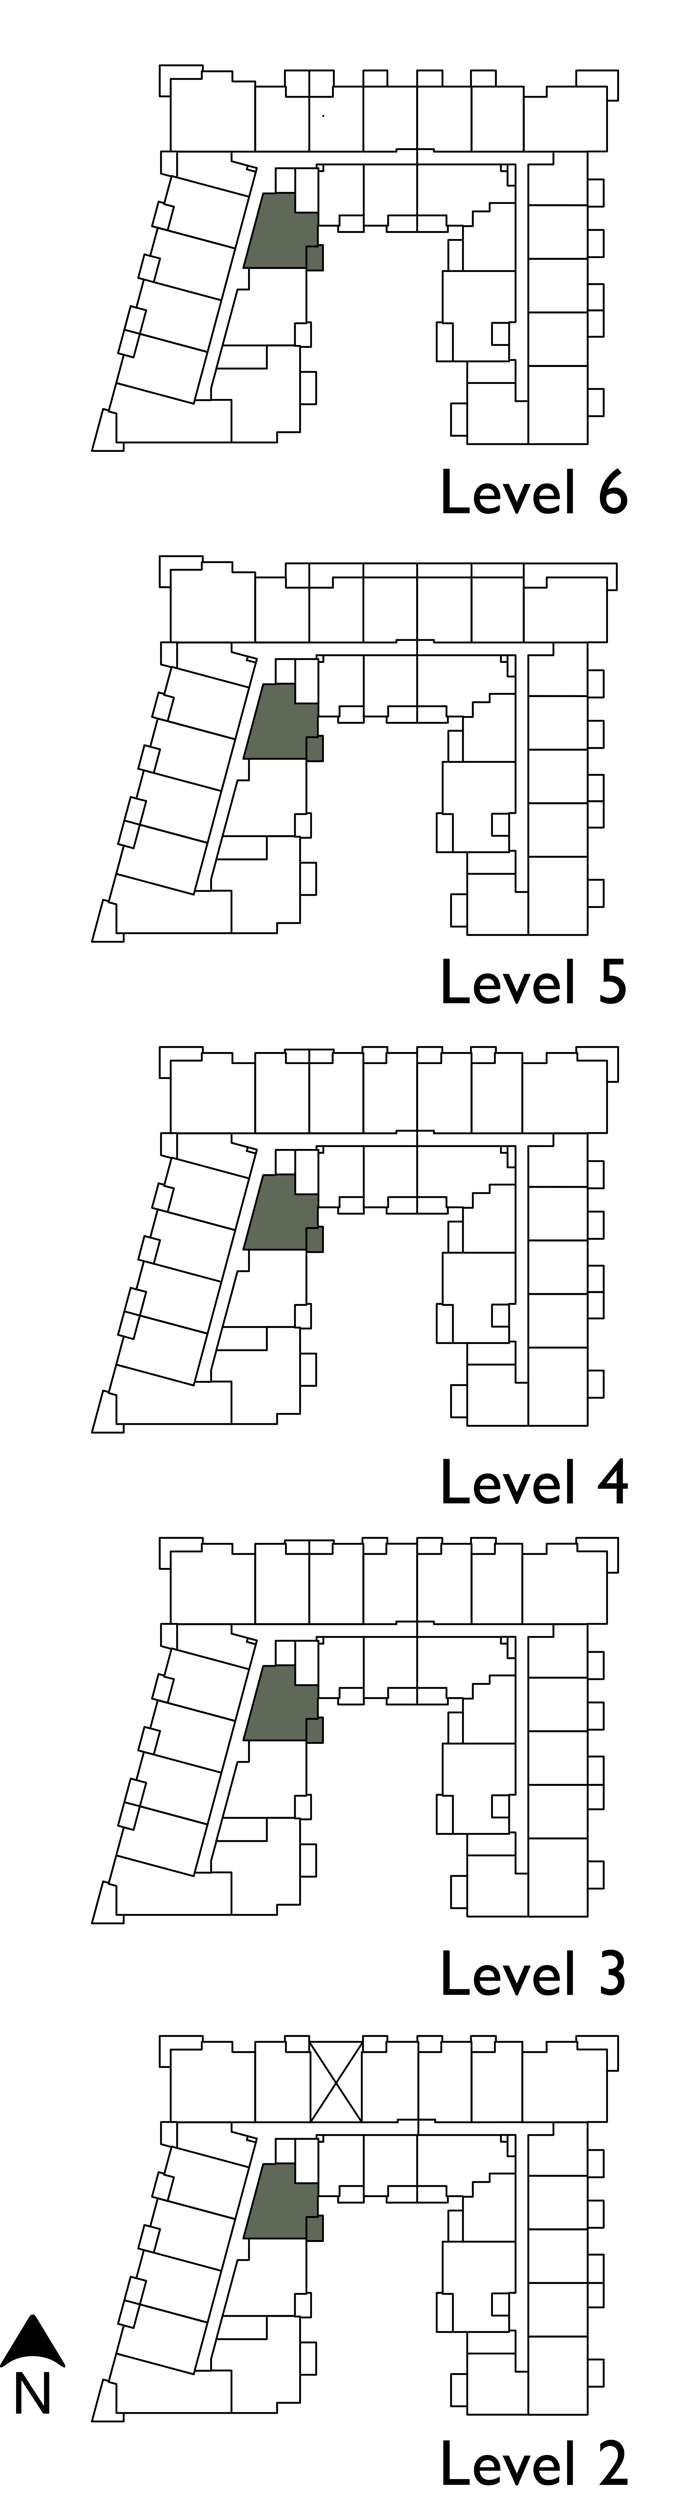 <?xml version="1.0" encoding="UTF-8"?> <svg xmlns="http://www.w3.org/2000/svg" id="Layer_2" data-name="Layer 2" viewBox="0 0 74.67 268.21"><defs><style> .cls-1 { fill-rule: evenodd; } .cls-1, .cls-2 { fill: #606957; } .cls-1, .cls-2, .cls-3 { stroke-width: 0px; } .cls-4 { fill: none; stroke: #000; stroke-linecap: round; stroke-linejoin: round; stroke-width: .2px; } .cls-3 { fill: #000; } </style></defs><g id="Layer_1-2" data-name="Layer 1"><g><polygon class="cls-1" points="34.7 184.26 34.15 184.26 34.15 184.41 32.92 184.41 32.92 186.99 34.7 186.99 34.7 184.26"></polygon><polygon class="cls-1" points="34.7 131.6 34.15 131.6 34.15 131.75 32.92 131.75 32.92 134.33 34.7 134.33 34.7 131.6"></polygon><polygon class="cls-1" points="34.7 78.94 34.15 78.94 34.15 79.09 32.92 79.09 32.92 81.67 34.7 81.67 34.7 78.94"></polygon><polygon class="cls-1" points="34.7 26.29 34.15 26.29 34.15 26.44 32.92 26.44 32.92 29.02 34.7 29.02 34.7 26.29"></polygon><polygon class="cls-1" points="34.7 237.7 34.15 237.7 34.15 237.85 32.92 237.85 32.92 240.43 34.7 240.43 34.7 237.7"></polygon><polyline class="cls-4" points="42.59 174.25 42.59 173.97 44.95 173.97"></polyline><rect class="cls-4" x="56.76" y="197.24" width="6.38" height="8.39"></rect><polyline class="cls-4" points="56.76 201.01 56.76 205.62 50.2 205.62 50.2 199.06 55.39 199.06 55.39 201.01 56.76 201.01"></polyline><rect class="cls-4" x="56.76" y="185.74" width="6.38" height="5.75"></rect><rect class="cls-4" x="56.76" y="179.99" width="6.38" height="5.75"></rect><polyline class="cls-4" points="63.13 179.99 56.76 179.99 56.76 175.62 59.46 175.62 59.46 174.25 63.13 174.25 63.13 179.99"></polyline><rect class="cls-4" x="56.76" y="191.49" width="6.38" height="5.75"></rect><polygon class="cls-4" points="63.13 174.25 63.13 174.22 65.22 174.22 65.22 166.44 62.03 166.44 62.03 165.62 58.73 165.62 58.73 166.72 56.12 166.72 56.12 174.25 63.13 174.25"></polygon><polyline class="cls-4" points="56.12 174.24 56.12 165.62 53.17 165.62 53.17 166.72 50.66 166.72 50.66 174.25 56.12 174.25"></polyline><line class="cls-4" x1="44.82" y1="173.97" x2="44.82" y2="165.62"></line><line class="cls-4" x1="44.82" y1="165.62" x2="41.51" y2="165.62"></line><line class="cls-4" x1="41.51" y1="165.62" x2="41.51" y2="166.72"></line><line class="cls-4" x1="41.51" y1="166.72" x2="39.04" y2="166.72"></line><line class="cls-4" x1="39.04" y1="166.72" x2="39.04" y2="174.25"></line><line class="cls-4" x1="39.04" y1="174.25" x2="42.59" y2="174.25"></line><polygon class="cls-4" points="27.42 174.25 27.42 165.63 30.72 165.63 30.72 166.72 33.23 166.72 33.23 174.25 27.42 174.25"></polygon><polyline class="cls-4" points="27.42 174.25 19.03 174.25 19.03 174.22 18.34 174.22 18.34 166.45 21.68 166.45 21.68 165.63 24.97 165.63 24.97 166.72 27.42 166.72 27.42 174.25"></polyline><polyline class="cls-4" points="24.88 174.25 24.88 175.27 26.63 175.74 26.52 176.15 27.49 176.41 26.77 179.09 19.03 177.01 19.03 174.25 24.88 174.25"></polyline><polyline class="cls-4" points="19.03 177.01 18.44 176.85 17.63 179.88 18.69 180.15 18.01 182.69 25.28 184.64 26.77 179.09"></polyline><polyline class="cls-4" points="25.28 184.64 16.95 182.41 16.14 185.43 17.2 185.71 16.52 188.24 23.79 190.19 25.28 184.64"></polyline><polyline class="cls-4" points="16.52 188.24 15.46 187.96 14.65 190.98 15.71 191.26 15.03 193.79 22.3 195.74 23.79 190.19"></polyline><polyline class="cls-4" points="46.62 174.25 50.66 174.25 50.66 165.63 47.41 165.63 47.41 166.72 44.82 166.72 44.82 173.97 46.62 173.97 46.62 174.25"></polyline><polyline class="cls-4" points="63.13 202.62 64.86 202.62 64.86 199.7 63.13 199.7"></polyline><polyline class="cls-4" points="63.13 194.11 64.86 194.11 64.86 191.49 63.13 191.49"></polyline><polyline class="cls-4" points="63.13 188.45 64.86 188.45 64.86 191.49 63.13 191.49"></polyline><polyline class="cls-4" points="63.13 182.65 64.86 182.65 64.86 185.57 63.13 185.57"></polyline><polyline class="cls-4" points="65.22 168.73 66.41 168.73 66.41 164.99 61.91 164.99 61.91 165.62"></polyline><polyline class="cls-4" points="53.28 165.62 53.28 164.99 50.6 164.99 50.6 165.62"></polyline><polyline class="cls-4" points="47.52 165.62 47.52 164.99 44.82 164.99 44.82 165.62"></polyline><polyline class="cls-4" points="41.62 165.62 41.62 164.99 38.94 164.99 38.94 165.62"></polyline><line class="cls-4" x1="30.61" y1="165.62" x2="30.61" y2="165.26"></line><line class="cls-4" x1="30.61" y1="165.26" x2="33.23" y2="165.26"></line><line class="cls-4" x1="33.23" y1="165.26" x2="33.23" y2="166.72"></line><polyline class="cls-4" points="18.34 168.32 17.16 168.32 17.16 164.99 21.79 164.99 21.79 165.62"></polyline><polyline class="cls-4" points="18.34 174.22 17.3 174.22 17.3 176.6 18.43 176.91"></polyline><line class="cls-4" x1="17.04" y1="179.6" x2="17.66" y2="179.77"></line><polyline class="cls-4" points="17.04 179.6 16.33 182.24 18.01 182.69"></polyline><line class="cls-4" x1="14.65" y1="190.98" x2="14.04" y2="190.82"></line><line class="cls-4" x1="14.04" y1="190.82" x2="12.68" y2="195.87"></line><line class="cls-4" x1="12.68" y1="195.87" x2="13.3" y2="196.04"></line><line class="cls-4" x1="13.36" y1="193.35" x2="15.03" y2="193.79"></line><polyline class="cls-4" points="11.7 202.01 11.08 201.85 9.87 206.35 13.29 206.35 13.29 205.44"></polyline><polyline class="cls-4" points="13.54 199.35 12.49 199.06 13.3 196.04 14.35 196.33 15.03 193.79 22.3 195.74 20.81 201.29"></polyline><polyline class="cls-4" points="20.82 201.29 12.49 199.06 11.67 202.11 12.51 202.34 12.51 205.44 24.87 205.44 24.87 200.88 22.68 200.88 22.68 200.91 20.92 200.91"></polyline><polyline class="cls-4" points="24.87 205.44 29.77 205.44 29.77 204.35 32.24 204.35 32.24 195.09 31.69 195.09 31.69 195.03 28.67 195.03 28.67 197.52 23.25 197.52 22.68 199.64 22.68 200.88"></polyline><polyline class="cls-4" points="25.52 189.03 23.91 195.03 31.69 195.03 31.69 192.66 32.92 192.66 32.92 186.72 26.75 186.72 26.75 189.03 25.52 189.03"></polyline><polyline class="cls-4" points="32.92 192.55 33.42 192.55 33.42 195.19 32.24 195.19"></polyline><line class="cls-4" x1="23.91" y1="195.03" x2="23.24" y2="197.51"></line><polygon class="cls-2" points="32.92 186.72 32.92 184.41 34.15 184.41 34.15 182.18 34.21 182.18 34.21 180.79 31.72 180.79 31.72 178.66 29.62 178.66 29.62 178.73 28.28 178.73 26.14 186.72 32.92 186.72"></polygon><polyline class="cls-4" points="32.92 186.72 32.92 184.41 34.15 184.41 34.15 182.18 34.21 182.18 34.21 180.79 31.72 180.79 31.72 178.66 29.62 178.66 29.62 178.73 28.28 178.73 26.14 186.72 32.92 186.72"></polyline><polyline class="cls-4" points="34.15 184.26 34.7 184.26 34.7 186.99 32.92 186.99"></polyline><line class="cls-4" x1="34.21" y1="182.18" x2="36.48" y2="182.18"></line><line class="cls-4" x1="36.48" y1="182.18" x2="36.48" y2="181.09"></line><line class="cls-4" x1="36.48" y1="181.09" x2="39.08" y2="181.09"></line><line class="cls-4" x1="39.08" y1="181.09" x2="39.08" y2="175.62"></line><line class="cls-4" x1="39.08" y1="175.62" x2="34.74" y2="175.62"></line><line class="cls-4" x1="34.74" y1="175.62" x2="34.74" y2="176.34"></line><line class="cls-4" x1="34.74" y1="176.34" x2="34.2" y2="176.34"></line><line class="cls-4" x1="34.21" y1="176.03" x2="34.21" y2="180.79"></line><line class="cls-4" x1="31.72" y1="178.66" x2="31.72" y2="176.03"></line><line class="cls-4" x1="31.72" y1="176.03" x2="34.21" y2="176.03"></line><line class="cls-4" x1="34.01" y1="176.03" x2="34.01" y2="175.62"></line><line class="cls-4" x1="34.01" y1="175.62" x2="34.74" y2="175.62"></line><polyline class="cls-4" points="31.72 176.03 29.62 176.03 29.62 178.66"></polyline><polyline class="cls-4" points="39.08 181.09 39.08 182.18 41.7 182.18 41.7 181.09 44.82 181.09 44.82 175.62 39.08 175.62"></polyline><polyline class="cls-4" points="39.09 182.18 39.09 182.87 36.33 182.87 36.33 182.18"></polyline><polyline class="cls-4" points="41.54 182.18 41.54 182.87 48.12 182.87 48.12 182.18"></polyline><line class="cls-4" x1="44.82" y1="181.09" x2="44.82" y2="182.87"></line><polyline class="cls-4" points="44.82 181.09 47.97 181.09 47.97 182.18 49.74 182.18 49.74 182.24 50.8 182.24 50.8 180.66 52.61 180.66 52.61 179.75 55.39 179.75 55.39 177.9 54.53 177.9 54.53 176.34 53.82 176.34 53.82 175.62 44.82 175.62"></polyline><polyline class="cls-4" points="55.39 179.75 55.39 187.06 48.17 187.06 48.17 183.72 49.74 183.72"></polyline><line class="cls-4" x1="49.74" y1="182.24" x2="49.74" y2="187.06"></line><polyline class="cls-4" points="55.39 177.9 55.39 175.61 53.82 175.61"></polyline><line class="cls-4" x1="54.53" y1="176.34" x2="54.53" y2="175.62"></line><polyline class="cls-4" points="48.17 187.06 47.56 187.06 47.56 192.66 48.66 192.66 48.66 196.75 54.7 196.75 54.7 194.99 52.86 194.99 52.86 192.61 54.44 192.61"></polyline><polyline class="cls-4" points="54.7 192.55 55.39 192.55 55.39 187.06"></polyline><polyline class="cls-4" points="54.7 196.59 55.39 196.59 55.39 199.06"></polyline><line class="cls-4" x1="50.2" y1="199.06" x2="50.2" y2="196.75"></line><polyline class="cls-4" points="48.66 196.75 46.92 196.75 46.92 192.55 47.56 192.55"></polyline><polyline class="cls-4" points="63.13 177.23 64.86 177.23 64.86 180.15 63.13 180.15"></polyline><polyline class="cls-4" points="26.63 175.74 27.6 176 27.49 176.41"></polyline><line class="cls-4" x1="44.82" y1="173.97" x2="44.82" y2="175.62"></line><line class="cls-4" x1="15.46" y1="187.96" x2="14.85" y2="187.79"></line><line class="cls-4" x1="14.85" y1="187.79" x2="15.52" y2="185.27"></line><line class="cls-4" x1="16.14" y1="185.43" x2="15.52" y2="185.27"></line><line class="cls-4" x1="38.87" y1="174.25" x2="27.42" y2="174.25"></line><line class="cls-4" x1="54.7" y1="194.99" x2="54.7" y2="192.55"></line><line class="cls-4" x1="54.44" y1="192.61" x2="54.7" y2="192.61"></line><polyline class="cls-4" points="50.2 201.26 48.46 201.26 48.46 204.72 50.2 204.72"></polyline><polyline class="cls-4" points="32.24 201.34 33.97 201.34 33.97 197.87 32.24 197.87"></polyline><polygon class="cls-4" points="39.04 174.25 39.04 165.63 35.74 165.63 35.74 166.72 33.23 166.72 33.23 174.25 39.04 174.25"></polygon><line class="cls-4" x1="35.86" y1="165.62" x2="35.86" y2="165.26"></line><line class="cls-4" x1="35.86" y1="165.26" x2="33.23" y2="165.26"></line><rect class="cls-4" x="56.76" y="144.58" width="6.38" height="8.39"></rect><polyline class="cls-4" points="56.76 148.35 56.76 152.97 50.2 152.97 50.2 146.4 55.39 146.4 55.39 148.35 56.76 148.35"></polyline><rect class="cls-4" x="56.76" y="133.08" width="6.38" height="5.75"></rect><rect class="cls-4" x="56.76" y="127.34" width="6.38" height="5.75"></rect><polyline class="cls-4" points="63.13 127.34 56.76 127.33 56.76 122.96 59.46 122.96 59.46 121.59 63.13 121.59 63.13 127.34"></polyline><rect class="cls-4" x="56.76" y="138.83" width="6.38" height="5.75"></rect><polygon class="cls-4" points="63.13 121.59 63.13 121.56 65.22 121.56 65.22 113.79 62.03 113.79 62.03 112.97 58.73 112.97 58.73 114.06 56.12 114.06 56.12 121.59 63.13 121.59"></polygon><polyline class="cls-4" points="56.12 121.59 56.12 112.97 53.17 112.97 53.17 114.06 50.66 114.06 50.66 121.59 56.12 121.59"></polyline><line class="cls-4" x1="44.82" y1="121.32" x2="44.82" y2="112.97"></line><line class="cls-4" x1="44.82" y1="112.97" x2="41.51" y2="112.97"></line><line class="cls-4" x1="41.51" y1="112.97" x2="41.51" y2="114.06"></line><line class="cls-4" x1="41.51" y1="114.06" x2="39.04" y2="114.06"></line><line class="cls-4" x1="39.04" y1="114.06" x2="39.04" y2="121.59"></line><line class="cls-4" x1="39.04" y1="121.59" x2="42.59" y2="121.59"></line><polygon class="cls-4" points="27.42 121.59 27.42 112.97 30.72 112.97 30.72 114.06 33.23 114.06 33.23 121.59 27.42 121.59"></polygon><polyline class="cls-4" points="27.42 121.59 19.03 121.59 19.03 121.57 18.34 121.57 18.34 113.79 21.68 113.79 21.68 112.97 24.97 112.97 24.97 114.06 27.42 114.06 27.42 121.59"></polyline><polyline class="cls-4" points="24.88 121.59 24.88 122.61 26.63 123.08 26.52 123.49 27.49 123.75 26.77 126.43 19.03 124.35 19.03 121.59 24.88 121.59"></polyline><polyline class="cls-4" points="19.03 124.35 18.44 124.2 17.63 127.22 18.69 127.5 18.01 130.03 25.28 131.98 26.77 126.43"></polyline><polyline class="cls-4" points="25.28 131.98 16.95 129.75 16.14 132.77 17.2 133.05 16.52 135.58 23.79 137.53 25.28 131.98"></polyline><polyline class="cls-4" points="16.52 135.58 15.46 135.3 14.65 138.33 15.71 138.6 15.03 141.14 22.3 143.08 23.79 137.53"></polyline><polyline class="cls-4" points="46.62 121.59 50.66 121.59 50.66 112.97 47.41 112.97 47.41 114.06 44.82 114.06 44.82 121.31 46.62 121.31 46.62 121.59"></polyline><polyline class="cls-4" points="63.13 149.96 64.86 149.96 64.86 147.04 63.13 147.04"></polyline><polyline class="cls-4" points="63.13 141.45 64.86 141.45 64.86 138.62 63.13 138.62"></polyline><polyline class="cls-4" points="63.13 135.79 64.86 135.79 64.86 138.62 63.13 138.62"></polyline><polyline class="cls-4" points="63.13 129.99 64.86 129.99 64.86 132.91 63.13 132.91"></polyline><polyline class="cls-4" points="65.22 116.07 66.41 116.07 66.41 112.33 61.91 112.33 61.91 112.97"></polyline><polyline class="cls-4" points="53.28 112.97 53.28 112.33 50.6 112.33 50.6 112.97"></polyline><polyline class="cls-4" points="47.52 112.97 47.52 112.33 44.82 112.33 44.82 112.97"></polyline><polyline class="cls-4" points="41.62 112.97 41.62 112.33 38.94 112.33 38.94 112.97"></polyline><line class="cls-4" x1="30.61" y1="112.97" x2="30.61" y2="112.6"></line><line class="cls-4" x1="30.61" y1="112.6" x2="33.23" y2="112.6"></line><line class="cls-4" x1="33.23" y1="112.6" x2="33.23" y2="114.06"></line><polyline class="cls-4" points="18.34 115.66 17.16 115.66 17.16 112.33 21.79 112.33 21.79 112.97"></polyline><polyline class="cls-4" points="18.34 121.57 17.3 121.57 17.3 123.94 18.43 124.25"></polyline><line class="cls-4" x1="17.04" y1="126.95" x2="17.66" y2="127.11"></line><polyline class="cls-4" points="17.04 126.95 16.33 129.58 18.01 130.03"></polyline><line class="cls-4" x1="14.65" y1="138.33" x2="14.04" y2="138.16"></line><line class="cls-4" x1="14.04" y1="138.16" x2="12.68" y2="143.21"></line><line class="cls-4" x1="12.68" y1="143.21" x2="13.3" y2="143.38"></line><line class="cls-4" x1="13.36" y1="140.69" x2="15.03" y2="141.14"></line><polyline class="cls-4" points="11.7 149.35 11.08 149.19 9.87 153.7 13.29 153.7 13.29 152.78"></polyline><polyline class="cls-4" points="13.54 146.69 12.49 146.4 13.3 143.38 14.35 143.67 15.03 141.14 22.3 143.08 20.81 148.64"></polyline><polyline class="cls-4" points="20.82 148.64 12.49 146.4 11.67 149.45 12.51 149.68 12.51 152.78 24.87 152.78 24.87 148.22 22.68 148.22 22.68 148.25 20.92 148.25"></polyline><polyline class="cls-4" points="24.87 152.78 29.77 152.78 29.77 151.69 32.24 151.69 32.24 142.43 31.69 142.43 31.69 142.37 28.67 142.37 28.67 144.86 23.25 144.86 22.68 146.98 22.68 148.22"></polyline><polyline class="cls-4" points="25.52 136.38 23.91 142.37 31.69 142.37 31.69 140 32.92 140 32.92 134.07 26.75 134.07 26.75 136.38 25.52 136.38"></polyline><polyline class="cls-4" points="32.92 139.89 33.42 139.89 33.42 142.53 32.24 142.53"></polyline><line class="cls-4" x1="23.91" y1="142.37" x2="23.24" y2="144.86"></line><polygon class="cls-2" points="32.92 134.07 32.92 131.75 34.15 131.75 34.15 129.53 34.21 129.53 34.21 128.13 31.72 128.13 31.72 126 29.62 126 29.62 126.07 28.28 126.07 26.14 134.07 32.92 134.07"></polygon><polyline class="cls-4" points="32.92 134.07 32.92 131.75 34.15 131.75 34.15 129.53 34.21 129.53 34.21 128.13 31.72 128.13 31.72 126 29.62 126 29.62 126.07 28.28 126.07 26.14 134.07 32.92 134.07"></polyline><polyline class="cls-4" points="34.15 131.6 34.7 131.6 34.7 134.33 32.92 134.33"></polyline><line class="cls-4" x1="34.21" y1="129.53" x2="36.48" y2="129.53"></line><line class="cls-4" x1="36.48" y1="129.53" x2="36.48" y2="128.43"></line><line class="cls-4" x1="36.48" y1="128.43" x2="39.08" y2="128.43"></line><line class="cls-4" x1="39.08" y1="128.43" x2="39.08" y2="122.96"></line><line class="cls-4" x1="39.08" y1="122.96" x2="34.74" y2="122.96"></line><line class="cls-4" x1="34.74" y1="122.96" x2="34.74" y2="123.68"></line><line class="cls-4" x1="34.74" y1="123.68" x2="34.2" y2="123.68"></line><line class="cls-4" x1="34.21" y1="123.37" x2="34.21" y2="128.13"></line><line class="cls-4" x1="31.72" y1="126" x2="31.72" y2="123.37"></line><line class="cls-4" x1="31.72" y1="123.37" x2="34.21" y2="123.37"></line><line class="cls-4" x1="34.01" y1="123.37" x2="34.01" y2="122.96"></line><line class="cls-4" x1="34.01" y1="122.96" x2="34.74" y2="122.96"></line><polyline class="cls-4" points="31.72 123.37 29.62 123.37 29.62 126"></polyline><polyline class="cls-4" points="39.08 128.43 39.08 129.53 41.7 129.53 41.7 128.43 44.82 128.43 44.82 122.96 39.08 122.96"></polyline><polyline class="cls-4" points="39.09 129.53 39.09 130.21 36.33 130.21 36.33 129.53"></polyline><polyline class="cls-4" points="41.54 129.53 41.54 130.21 48.12 130.21 48.12 129.53"></polyline><line class="cls-4" x1="44.82" y1="128.43" x2="44.82" y2="130.21"></line><polyline class="cls-4" points="44.82 128.43 47.97 128.43 47.97 129.53 49.74 129.53 49.74 129.58 50.8 129.58 50.8 128 52.61 128 52.61 127.09 55.39 127.09 55.39 125.24 54.53 125.24 54.53 123.68 53.82 123.68 53.82 122.96 44.82 122.96"></polyline><polyline class="cls-4" points="55.39 127.09 55.39 134.4 48.17 134.4 48.17 131.06 49.74 131.06"></polyline><line class="cls-4" x1="49.74" y1="129.58" x2="49.74" y2="134.4"></line><polyline class="cls-4" points="55.39 125.24 55.39 122.96 53.82 122.96"></polyline><line class="cls-4" x1="54.53" y1="123.68" x2="54.53" y2="122.96"></line><polyline class="cls-4" points="48.17 134.4 47.56 134.4 47.56 140 48.66 140 48.66 144.09 54.7 144.09 54.7 142.33 52.86 142.33 52.86 139.96 54.44 139.96"></polyline><polyline class="cls-4" points="54.7 139.89 55.39 139.89 55.39 134.4"></polyline><polyline class="cls-4" points="54.7 143.93 55.39 143.93 55.39 146.4"></polyline><line class="cls-4" x1="50.2" y1="146.4" x2="50.2" y2="144.09"></line><polyline class="cls-4" points="48.66 144.09 46.92 144.09 46.92 139.89 47.56 139.89"></polyline><polyline class="cls-4" points="63.13 124.57 64.86 124.57 64.86 127.49 63.13 127.49"></polyline><polyline class="cls-4" points="26.63 123.08 27.6 123.34 27.49 123.75"></polyline><line class="cls-4" x1="44.82" y1="121.32" x2="44.82" y2="122.96"></line><line class="cls-4" x1="15.46" y1="135.3" x2="14.85" y2="135.13"></line><line class="cls-4" x1="14.85" y1="135.13" x2="15.52" y2="132.61"></line><line class="cls-4" x1="16.14" y1="132.77" x2="15.52" y2="132.61"></line><line class="cls-4" x1="38.87" y1="121.59" x2="27.42" y2="121.59"></line><line class="cls-4" x1="54.7" y1="142.33" x2="54.7" y2="139.89"></line><line class="cls-4" x1="54.44" y1="139.96" x2="54.7" y2="139.96"></line><polyline class="cls-4" points="50.2 148.6 48.46 148.6 48.46 152.06 50.2 152.06"></polyline><polyline class="cls-4" points="32.24 148.68 33.97 148.68 33.97 145.22 32.24 145.22"></polyline><polygon class="cls-4" points="39.04 121.59 39.04 112.97 35.74 112.97 35.74 114.06 33.23 114.06 33.23 121.59 39.04 121.59"></polygon><line class="cls-4" x1="35.86" y1="112.97" x2="35.86" y2="112.6"></line><line class="cls-4" x1="35.86" y1="112.6" x2="33.23" y2="112.6"></line><polyline class="cls-4" points="42.59 121.59 42.59 121.31 44.82 121.31"></polyline><rect class="cls-4" x="56.76" y="91.92" width="6.38" height="8.39"></rect><polyline class="cls-4" points="56.76 95.7 56.76 100.31 50.2 100.31 50.2 93.75 55.39 93.75 55.39 95.7 56.76 95.7"></polyline><rect class="cls-4" x="56.76" y="80.43" width="6.38" height="5.75"></rect><rect class="cls-4" x="56.76" y="74.68" width="6.38" height="5.75"></rect><polyline class="cls-4" points="63.13 74.68 56.76 74.67 56.76 70.3 59.46 70.3 59.46 68.93 63.13 68.93 63.13 74.68"></polyline><rect class="cls-4" x="56.76" y="86.17" width="6.38" height="5.75"></rect><line class="cls-4" x1="44.82" y1="68.66" x2="44.82" y2="61.95"></line><line class="cls-4" x1="44.82" y1="60.44" x2="38.96" y2="60.44"></line><line class="cls-4" x1="39.04" y1="61.95" x2="39.04" y2="68.93"></line><line class="cls-4" x1="39.04" y1="68.93" x2="42.59" y2="68.93"></line><polygon class="cls-4" points="27.42 68.93 27.42 61.95 30.72 61.95 30.72 63.05 33.23 63.05 33.23 68.93 27.42 68.93"></polygon><polyline class="cls-4" points="27.42 68.93 19.03 68.93 19.03 68.91 18.34 68.91 18.34 61.13 21.68 61.13 21.68 60.31 24.97 60.31 24.97 61.4 27.42 61.4 27.42 68.93"></polyline><polyline class="cls-4" points="24.88 68.93 24.88 69.96 26.63 70.43 26.52 70.83 27.49 71.09 26.77 73.77 19.03 71.7 19.03 68.93 24.88 68.93"></polyline><polyline class="cls-4" points="19.03 71.7 18.44 71.54 17.63 74.56 18.69 74.84 18.01 77.37 25.28 79.32 26.77 73.77"></polyline><polyline class="cls-4" points="25.28 79.32 16.95 77.09 16.14 80.12 17.2 80.39 16.52 82.93 23.79 84.87 25.28 79.32"></polyline><polyline class="cls-4" points="16.52 82.93 15.46 82.64 14.65 85.67 15.71 85.94 15.03 88.48 22.3 90.43 23.79 84.87"></polyline><polyline class="cls-4" points="46.62 68.93 50.66 68.93 50.66 61.95 44.82 61.95 44.82 68.66 46.62 68.66 46.62 68.93"></polyline><polyline class="cls-4" points="63.13 97.31 64.86 97.31 64.86 94.39 63.13 94.39"></polyline><polyline class="cls-4" points="63.13 88.79 64.86 88.79 64.86 85.96 63.13 85.96"></polyline><polyline class="cls-4" points="63.13 83.13 64.86 83.13 64.86 85.96 63.13 85.96"></polyline><polyline class="cls-4" points="63.13 77.33 64.86 77.33 64.86 80.25 63.13 80.25"></polyline><polyline class="cls-4" points="65.22 63.32 66.27 63.32 66.27 60.45 56.27 60.45 56.27 60.45"></polyline><polyline class="cls-4" points="18.34 63 17.16 63 17.16 59.67 21.79 59.67 21.79 60.31"></polyline><polyline class="cls-4" points="18.34 68.91 17.3 68.91 17.3 71.29 18.43 71.59"></polyline><line class="cls-4" x1="17.04" y1="74.29" x2="17.66" y2="74.45"></line><polyline class="cls-4" points="17.04 74.29 16.33 76.92 18.01 77.37"></polyline><line class="cls-4" x1="14.65" y1="85.67" x2="14.04" y2="85.5"></line><line class="cls-4" x1="14.04" y1="85.5" x2="12.68" y2="90.55"></line><line class="cls-4" x1="12.68" y1="90.55" x2="13.3" y2="90.72"></line><line class="cls-4" x1="13.36" y1="88.03" x2="15.03" y2="88.48"></line><polyline class="cls-4" points="11.7 96.69 11.08 96.53 9.87 101.04 13.29 101.04 13.29 100.12"></polyline><polyline class="cls-4" points="13.54 94.03 12.49 93.75 13.3 90.72 14.35 91.01 15.03 88.48 22.3 90.43 20.81 95.98"></polyline><polyline class="cls-4" points="20.82 95.98 12.49 93.75 11.67 96.8 12.51 97.02 12.51 100.12 24.87 100.12 24.87 95.56 22.68 95.56 22.68 95.59 20.92 95.59"></polyline><polyline class="cls-4" points="24.87 100.12 29.77 100.12 29.77 99.03 32.24 99.03 32.24 89.77 31.69 89.77 31.69 89.71 28.67 89.71 28.67 92.2 23.25 92.2 22.68 94.32 22.68 95.56"></polyline><polyline class="cls-4" points="25.52 83.72 23.91 89.71 31.69 89.71 31.69 87.34 32.92 87.34 32.92 81.41 26.75 81.41 26.75 83.72 25.52 83.72"></polyline><polyline class="cls-4" points="32.92 87.24 33.42 87.24 33.42 89.88 32.24 89.88"></polyline><line class="cls-4" x1="23.91" y1="89.71" x2="23.24" y2="92.2"></line><polygon class="cls-2" points="32.92 81.41 32.92 79.09 34.15 79.09 34.15 76.87 34.21 76.87 34.21 75.47 31.72 75.47 31.72 73.35 29.62 73.35 29.62 73.41 28.28 73.41 26.14 81.41 32.92 81.41"></polygon><polyline class="cls-4" points="32.92 81.41 32.92 79.09 34.15 79.09 34.15 76.87 34.21 76.87 34.21 75.47 31.72 75.47 31.72 73.35 29.62 73.35 29.62 73.41 28.28 73.41 26.14 81.41 32.92 81.41"></polyline><polyline class="cls-4" points="34.15 78.94 34.7 78.94 34.7 81.67 32.92 81.67"></polyline><line class="cls-4" x1="34.21" y1="76.87" x2="36.48" y2="76.87"></line><line class="cls-4" x1="36.48" y1="76.87" x2="36.48" y2="75.77"></line><line class="cls-4" x1="36.48" y1="75.77" x2="39.08" y2="75.77"></line><line class="cls-4" x1="39.08" y1="75.77" x2="39.08" y2="70.3"></line><line class="cls-4" x1="39.08" y1="70.3" x2="34.74" y2="70.3"></line><line class="cls-4" x1="34.74" y1="70.3" x2="34.74" y2="71.02"></line><line class="cls-4" x1="34.74" y1="71.02" x2="34.2" y2="71.02"></line><line class="cls-4" x1="34.21" y1="70.71" x2="34.21" y2="75.47"></line><line class="cls-4" x1="31.72" y1="73.35" x2="31.72" y2="70.71"></line><line class="cls-4" x1="31.72" y1="70.71" x2="34.21" y2="70.71"></line><line class="cls-4" x1="34.01" y1="70.71" x2="34.01" y2="70.3"></line><line class="cls-4" x1="34.01" y1="70.3" x2="34.74" y2="70.3"></line><polyline class="cls-4" points="31.72 70.71 29.62 70.71 29.62 73.35"></polyline><polyline class="cls-4" points="39.08 75.77 39.08 76.87 41.7 76.87 41.7 75.77 44.82 75.77 44.82 70.3 39.08 70.3"></polyline><polyline class="cls-4" points="39.09 76.87 39.09 77.55 36.33 77.55 36.33 76.87"></polyline><polyline class="cls-4" points="41.54 76.87 41.54 77.55 48.12 77.55 48.12 76.87"></polyline><line class="cls-4" x1="44.82" y1="75.77" x2="44.82" y2="77.55"></line><polyline class="cls-4" points="44.82 75.77 47.97 75.77 47.97 76.87 49.74 76.87 49.74 76.92 50.8 76.92 50.8 75.34 52.61 75.34 52.61 74.44 55.39 74.44 55.39 72.58 54.53 72.58 54.53 71.02 53.82 71.02 53.82 70.3 44.82 70.3"></polyline><polyline class="cls-4" points="55.39 74.44 55.39 81.74 48.17 81.74 48.17 78.4 49.74 78.4"></polyline><line class="cls-4" x1="49.74" y1="76.92" x2="49.74" y2="81.74"></line><polyline class="cls-4" points="55.39 72.58 55.39 70.3 53.82 70.3"></polyline><line class="cls-4" x1="54.53" y1="71.02" x2="54.53" y2="70.3"></line><polyline class="cls-4" points="48.17 81.74 47.56 81.74 47.56 87.34 48.66 87.34 48.66 91.43 54.7 91.43 54.7 89.67 52.86 89.67 52.86 87.3 54.44 87.3"></polyline><polyline class="cls-4" points="54.7 87.23 55.39 87.23 55.39 81.74"></polyline><polyline class="cls-4" points="54.7 91.28 55.39 91.28 55.39 93.74"></polyline><line class="cls-4" x1="50.2" y1="93.74" x2="50.2" y2="91.43"></line><polyline class="cls-4" points="48.66 91.43 46.92 91.43 46.92 87.24 47.56 87.24"></polyline><polyline class="cls-4" points="63.13 71.91 64.86 71.91 64.86 74.83 63.13 74.83"></polyline><polyline class="cls-4" points="26.63 70.43 27.6 70.68 27.49 71.09"></polyline><line class="cls-4" x1="44.82" y1="68.66" x2="44.82" y2="70.3"></line><line class="cls-4" x1="15.46" y1="82.64" x2="14.85" y2="82.48"></line><line class="cls-4" x1="14.85" y1="82.48" x2="15.52" y2="79.95"></line><line class="cls-4" x1="16.14" y1="80.11" x2="15.52" y2="79.95"></line><line class="cls-4" x1="39.04" y1="68.93" x2="27.42" y2="68.93"></line><line class="cls-4" x1="54.7" y1="89.67" x2="54.7" y2="87.23"></line><line class="cls-4" x1="54.44" y1="87.3" x2="54.7" y2="87.3"></line><polyline class="cls-4" points="50.2 95.94 48.46 95.94 48.46 99.41 50.2 99.41"></polyline><polyline class="cls-4" points="32.24 96.02 33.97 96.02 33.97 92.56 32.24 92.56"></polyline><polyline class="cls-4" points="63.13 68.93 63.13 68.91 65.22 68.91 65.22 61.95 58.74 61.95 58.74 63.05 56.27 63.05 56.27 68.93 59.46 68.93"></polyline><polyline class="cls-4" points="56.27 61.95 56.27 60.44 50.66 60.44 50.66 61.95"></polyline><rect class="cls-4" x="50.66" y="61.95" width="5.61" height="6.98"></rect><polyline class="cls-4" points="42.59 68.93 42.59 68.66 44.82 68.66"></polyline><polyline class="cls-4" points="44.82 61.95 35.77 61.95 35.77 63.05 33.23 63.05"></polyline><polyline class="cls-4" points="30.7 61.95 30.7 60.44 33.23 60.44"></polyline><line class="cls-4" x1="33.23" y1="63.05" x2="33.23" y2="60.44"></line><line class="cls-4" x1="38.96" y1="60.44" x2="33.23" y2="60.44"></line><line class="cls-4" x1="39.04" y1="60.44" x2="39.04" y2="61.95"></line><line class="cls-4" x1="44.82" y1="61.95" x2="44.82" y2="60.44"></line><line class="cls-4" x1="44.82" y1="60.44" x2="50.66" y2="60.44"></line><rect class="cls-4" x="56.76" y="39.26" width="6.38" height="8.39"></rect><polyline class="cls-4" points="56.76 43.04 56.76 47.65 50.2 47.65 50.2 41.09 55.39 41.09 55.39 43.04 56.76 43.04"></polyline><rect class="cls-4" x="56.76" y="27.77" width="6.38" height="5.75"></rect><rect class="cls-4" x="56.76" y="22.02" width="6.38" height="5.75"></rect><polyline class="cls-4" points="63.13 22.02 56.76 22.01 56.76 17.64 59.46 17.64 59.46 16.27 63.13 16.27 63.13 22.02"></polyline><rect class="cls-4" x="56.76" y="33.52" width="6.38" height="5.75"></rect><line class="cls-4" x1="44.82" y1="16" x2="44.82" y2="9.29"></line><line class="cls-4" x1="39.04" y1="9.29" x2="39.04" y2="16.27"></line><line class="cls-4" x1="39.04" y1="16.27" x2="42.59" y2="16.27"></line><polygon class="cls-4" points="27.42 16.27 27.42 9.29 30.72 9.29 30.72 10.39 33.23 10.39 33.23 16.27 27.42 16.27"></polygon><polyline class="cls-4" points="27.42 16.27 19.03 16.27 19.03 16.25 18.34 16.25 18.34 8.47 21.68 8.47 21.68 7.65 24.97 7.65 24.97 8.74 27.42 8.74 27.42 16.27"></polyline><polyline class="cls-4" points="24.88 16.27 24.88 17.3 26.63 17.77 26.52 18.17 27.49 18.43 26.77 21.11 19.03 19.04 19.03 16.27 24.88 16.27"></polyline><polyline class="cls-4" points="19.03 19.04 18.44 18.88 17.63 21.9 18.69 22.18 18.01 24.72 25.28 26.66 26.77 21.11"></polyline><polyline class="cls-4" points="25.28 26.66 16.95 24.43 16.14 27.46 17.2 27.73 16.52 30.27 23.79 32.22 25.28 26.66"></polyline><polyline class="cls-4" points="16.52 30.27 15.46 29.98 14.65 33.01 15.71 33.28 15.03 35.82 22.3 37.77 23.79 32.22"></polyline><polyline class="cls-4" points="46.62 16.27 50.66 16.27 50.66 9.29 44.82 9.29 44.82 16 46.62 16 46.62 16.27"></polyline><polyline class="cls-4" points="63.13 44.65 64.86 44.65 64.86 41.73 63.13 41.73"></polyline><polyline class="cls-4" points="63.13 36.13 64.86 36.13 64.86 33.3 63.13 33.3"></polyline><polyline class="cls-4" points="63.13 30.48 64.86 30.48 64.86 33.3 63.13 33.3"></polyline><polyline class="cls-4" points="63.13 24.67 64.86 24.67 64.86 27.59 63.13 27.59"></polyline><polyline class="cls-4" points="18.34 10.34 17.16 10.34 17.16 7.01 21.79 7.01 21.79 7.65"></polyline><polyline class="cls-4" points="18.34 16.25 17.3 16.25 17.3 18.63 18.43 18.93"></polyline><line class="cls-4" x1="17.04" y1="21.63" x2="17.66" y2="21.8"></line><polyline class="cls-4" points="17.04 21.63 16.33 24.27 18.01 24.72"></polyline><line class="cls-4" x1="14.65" y1="33.01" x2="14.04" y2="32.84"></line><line class="cls-4" x1="14.04" y1="32.84" x2="12.68" y2="37.9"></line><line class="cls-4" x1="12.68" y1="37.9" x2="13.3" y2="38.06"></line><line class="cls-4" x1="13.36" y1="35.37" x2="15.03" y2="35.82"></line><polyline class="cls-4" points="11.7 44.04 11.08 43.87 9.87 48.38 13.29 48.38 13.29 47.47"></polyline><polyline class="cls-4" points="13.54 41.37 12.49 41.09 13.3 38.06 14.35 38.35 15.03 35.82 22.3 37.77 20.81 43.32"></polyline><polyline class="cls-4" points="20.82 43.32 12.49 41.09 11.67 44.14 12.51 44.36 12.51 47.47 24.87 47.47 24.87 42.9 22.68 42.9 22.68 42.93 20.92 42.93"></polyline><polyline class="cls-4" points="24.87 47.47 29.77 47.47 29.77 46.37 32.24 46.37 32.24 37.11 31.69 37.11 31.69 37.06 28.67 37.06 28.67 39.54 23.25 39.54 22.68 41.66 22.68 42.9"></polyline><polyline class="cls-4" points="25.52 31.06 23.91 37.06 31.69 37.06 31.69 34.68 32.92 34.68 32.92 28.75 26.75 28.75 26.75 31.06 25.52 31.06"></polyline><polyline class="cls-4" points="32.92 34.58 33.42 34.58 33.42 37.22 32.24 37.22"></polyline><line class="cls-4" x1="23.91" y1="37.06" x2="23.24" y2="39.54"></line><polygon class="cls-2" points="32.92 28.75 32.92 26.44 34.15 26.44 34.15 24.21 34.21 24.21 34.21 22.81 31.72 22.81 31.72 20.69 29.62 20.69 29.62 20.75 28.28 20.75 26.14 28.75 32.92 28.75"></polygon><polyline class="cls-4" points="32.92 28.75 32.92 26.44 34.15 26.44 34.15 24.21 34.21 24.21 34.21 22.81 31.72 22.81 31.72 20.69 29.62 20.69 29.62 20.75 28.28 20.75 26.14 28.75 32.92 28.75"></polyline><polyline class="cls-4" points="34.15 26.29 34.7 26.29 34.7 29.02 32.92 29.02"></polyline><line class="cls-4" x1="34.21" y1="24.21" x2="36.48" y2="24.21"></line><line class="cls-4" x1="36.48" y1="24.21" x2="36.48" y2="23.12"></line><line class="cls-4" x1="36.48" y1="23.11" x2="39.08" y2="23.11"></line><line class="cls-4" x1="39.08" y1="23.11" x2="39.08" y2="17.64"></line><line class="cls-4" x1="39.08" y1="17.64" x2="34.74" y2="17.64"></line><line class="cls-4" x1="34.74" y1="17.64" x2="34.74" y2="18.36"></line><line class="cls-4" x1="34.74" y1="18.36" x2="34.2" y2="18.36"></line><line class="cls-4" x1="34.21" y1="18.05" x2="34.21" y2="22.81"></line><line class="cls-4" x1="31.72" y1="20.69" x2="31.72" y2="18.05"></line><line class="cls-4" x1="31.72" y1="18.05" x2="34.21" y2="18.05"></line><line class="cls-4" x1="34.01" y1="18.05" x2="34.01" y2="17.64"></line><line class="cls-4" x1="34.01" y1="17.64" x2="34.74" y2="17.64"></line><polyline class="cls-4" points="31.72 18.05 29.62 18.05 29.62 20.69"></polyline><polyline class="cls-4" points="39.08 23.11 39.08 24.21 41.7 24.21 41.7 23.11 44.82 23.11 44.82 17.64 39.08 17.64"></polyline><polyline class="cls-4" points="39.09 24.21 39.09 24.89 36.33 24.89 36.33 24.21"></polyline><polyline class="cls-4" points="41.54 24.21 41.54 24.89 48.12 24.89 48.12 24.21"></polyline><line class="cls-4" x1="44.82" y1="23.11" x2="44.82" y2="24.89"></line><polyline class="cls-4" points="44.82 23.11 47.97 23.11 47.97 24.21 49.74 24.21 49.74 24.26 50.8 24.26 50.8 22.68 52.61 22.68 52.61 21.78 55.39 21.78 55.39 19.92 54.53 19.92 54.53 18.36 53.82 18.36 53.82 17.64 44.82 17.64"></polyline><polyline class="cls-4" points="55.39 21.78 55.39 29.08 48.17 29.08 48.17 25.74 49.74 25.74"></polyline><line class="cls-4" x1="49.74" y1="24.26" x2="49.74" y2="29.08"></line><polyline class="cls-4" points="55.39 19.92 55.39 17.64 53.82 17.64"></polyline><line class="cls-4" x1="54.53" y1="18.36" x2="54.53" y2="17.64"></line><polyline class="cls-4" points="48.17 29.08 47.56 29.08 47.56 34.68 48.66 34.68 48.66 38.77 54.7 38.77 54.7 37.01 52.86 37.01 52.86 34.64 54.44 34.64"></polyline><polyline class="cls-4" points="54.7 34.57 55.39 34.57 55.39 29.08"></polyline><polyline class="cls-4" points="54.7 38.62 55.39 38.62 55.39 41.09"></polyline><line class="cls-4" x1="50.2" y1="41.09" x2="50.2" y2="38.77"></line><polyline class="cls-4" points="48.66 38.77 46.92 38.77 46.92 34.58 47.56 34.58"></polyline><polyline class="cls-4" points="63.13 19.25 64.86 19.25 64.86 22.17 63.13 22.17"></polyline><polyline class="cls-4" points="26.63 17.77 27.6 18.03 27.49 18.43"></polyline><line class="cls-4" x1="44.82" y1="16" x2="44.82" y2="17.64"></line><line class="cls-4" x1="15.46" y1="29.98" x2="14.85" y2="29.82"></line><line class="cls-4" x1="14.85" y1="29.82" x2="15.52" y2="27.29"></line><line class="cls-4" x1="16.14" y1="27.46" x2="15.52" y2="27.29"></line><line class="cls-4" x1="38.87" y1="16.27" x2="27.42" y2="16.27"></line><line class="cls-4" x1="54.7" y1="37.01" x2="54.7" y2="34.57"></line><line class="cls-4" x1="54.44" y1="34.64" x2="54.7" y2="34.64"></line><polyline class="cls-4" points="50.2 43.28 48.46 43.28 48.46 46.75 50.2 46.75"></polyline><polyline class="cls-4" points="32.24 43.37 33.97 43.37 33.97 39.9 32.24 39.9"></polyline><polyline class="cls-4" points="63.13 16.28 63.13 16.25 65.22 16.25 65.22 9.29 58.74 9.29 58.74 10.39 56.27 10.39 56.27 16.27 59.46 16.27"></polyline><rect class="cls-4" x="50.66" y="9.29" width="5.61" height="6.98"></rect><polyline class="cls-4" points="42.59 16.27 42.59 16 44.82 16"></polyline><polyline class="cls-4" points="44.82 9.29 35.77 9.29 35.77 10.39 33.23 10.39"></polyline><line class="cls-4" x1="33.23" y1="10.39" x2="33.23" y2="7.56"></line><line class="cls-4" x1="44.82" y1="9.29" x2="44.82" y2="7.79"></line><line class="cls-4" x1="44.82" y1="7.79" x2="44.82" y2="7.56"></line><line class="cls-4" x1="47.54" y1="7.56" x2="44.82" y2="7.56"></line><line class="cls-4" x1="47.54" y1="7.56" x2="47.54" y2="9.29"></line><polyline class="cls-4" points="65.22 10.8 66.41 10.8 66.41 7.56 61.91 7.56 61.91 9.29"></polyline><polyline class="cls-4" points="53.28 9.29 53.28 7.56 50.6 7.56 50.6 9.29"></polyline><polyline class="cls-4" points="41.62 9.29 41.62 7.56 39.04 7.56 39.04 9.29"></polyline><polyline class="cls-4" points="35.87 9.29 35.87 7.56 30.61 7.56 30.61 9.29"></polyline><line class="cls-4" x1="34.74" y1="12.43" x2="34.72" y2="12.43"></line><rect class="cls-4" x="56.76" y="250.68" width="6.38" height="8.39"></rect><polyline class="cls-4" points="56.76 254.45 56.76 259.06 50.2 259.06 50.2 252.5 55.39 252.5 55.39 254.45 56.76 254.45"></polyline><rect class="cls-4" x="56.76" y="239.18" width="6.38" height="5.75"></rect><rect class="cls-4" x="56.76" y="233.43" width="6.38" height="5.75"></rect><polyline class="cls-4" points="63.13 233.43 56.76 233.43 56.76 229.06 59.46 229.06 59.46 227.69 63.13 227.69 63.13 233.43"></polyline><rect class="cls-4" x="56.76" y="244.93" width="6.38" height="5.75"></rect><polygon class="cls-4" points="63.13 227.69 63.13 227.66 65.22 227.66 65.22 219.88 62.03 219.88 62.03 219.06 58.73 219.06 58.73 220.16 56.12 220.16 56.12 227.69 63.13 227.69"></polygon><polyline class="cls-4" points="56.12 227.68 56.12 219.06 53.17 219.06 53.17 220.16 50.66 220.16 50.66 227.69 56.12 227.68"></polyline><polyline class="cls-4" points="44.95 227.69 44.95 219.06 41.51 219.06 41.51 220.16 38.87 220.16 38.87 227.69 42.73 227.69"></polyline><polygon class="cls-4" points="27.42 227.69 27.42 219.06 30.72 219.06 30.72 220.16 33.36 220.16 33.36 227.69 27.42 227.69"></polygon><polyline class="cls-4" points="27.42 227.69 19.03 227.69 19.03 227.66 18.34 227.66 18.34 219.89 21.68 219.89 21.68 219.06 24.97 219.06 24.97 220.16 27.42 220.16 27.42 227.69"></polyline><polyline class="cls-4" points="24.88 227.69 24.88 228.71 26.63 229.18 26.52 229.59 27.49 229.85 26.77 232.53 19.03 230.45 19.03 227.69 24.88 227.69"></polyline><polyline class="cls-4" points="19.03 230.45 18.44 230.29 17.63 233.32 18.69 233.59 18.01 236.13 25.28 238.08 26.77 232.53"></polyline><polyline class="cls-4" points="25.28 238.08 16.95 235.85 16.14 238.87 17.2 239.15 16.52 241.68 23.79 243.63 25.28 238.08"></polyline><polyline class="cls-4" points="16.52 241.68 15.46 241.4 14.65 244.42 15.71 244.7 15.03 247.23 22.3 249.18 23.79 243.63"></polyline><polyline class="cls-4" points="46.75 227.69 50.66 227.69 50.66 219.06 47.41 219.06 47.41 220.16 44.95 220.16 44.95 227.41 46.75 227.41 46.75 227.69"></polyline><polyline class="cls-4" points="63.13 256.06 64.86 256.06 64.86 253.14 63.13 253.14"></polyline><polyline class="cls-4" points="63.13 247.55 64.86 247.55 64.86 244.93 63.13 244.93"></polyline><polyline class="cls-4" points="63.13 241.89 64.86 241.89 64.86 244.93 63.13 244.93"></polyline><polyline class="cls-4" points="63.13 236.09 64.86 236.09 64.86 239.01 63.13 239.01"></polyline><polyline class="cls-4" points="65.22 222.17 66.41 222.17 66.41 218.43 61.91 218.43 61.91 219.06"></polyline><polyline class="cls-4" points="53.28 219.06 53.28 218.43 50.6 218.43 50.6 219.06"></polyline><polyline class="cls-4" points="47.52 219.06 47.52 218.43 44.84 218.43 44.84 219.06"></polyline><polyline class="cls-4" points="41.62 219.06 41.62 218.43 39 218.43 39 220.16"></polyline><line class="cls-4" x1="39" y1="219.06" x2="33.22" y2="219.06"></line><polyline class="cls-4" points="30.61 219.06 30.61 218.43 33.22 218.43 33.22 220.16"></polyline><polyline class="cls-4" points="18.34 221.76 17.16 221.76 17.16 218.43 21.79 218.43 21.79 219.06"></polyline><polyline class="cls-4" points="18.34 227.66 17.3 227.66 17.3 230.04 18.43 230.35"></polyline><line class="cls-4" x1="17.04" y1="233.04" x2="17.66" y2="233.21"></line><polyline class="cls-4" points="17.04 233.04 16.33 235.68 18.01 236.13"></polyline><line class="cls-4" x1="14.65" y1="244.42" x2="14.04" y2="244.26"></line><line class="cls-4" x1="14.04" y1="244.26" x2="12.68" y2="249.31"></line><line class="cls-4" x1="12.68" y1="249.31" x2="13.3" y2="249.48"></line><polyline class="cls-4" points="11.7 255.45 11.08 255.29 9.87 259.79 13.29 259.79 13.29 258.88"></polyline><polyline class="cls-4" points="13.54 252.79 12.49 252.5 13.3 249.48 14.35 249.77 15.03 247.23 22.3 249.18 20.81 254.73"></polyline><polyline class="cls-4" points="20.82 254.73 12.49 252.5 11.67 255.55 12.51 255.78 12.51 258.88 24.87 258.88 24.87 254.32 22.68 254.32 22.68 254.35 20.92 254.35"></polyline><polyline class="cls-4" points="24.87 258.88 29.77 258.88 29.77 257.79 32.24 257.79 32.24 248.53 31.69 248.53 31.69 248.47 28.67 248.47 28.67 250.96 23.25 250.96 22.68 253.08 22.68 254.32"></polyline><polyline class="cls-4" points="25.52 242.47 23.91 248.47 31.69 248.47 31.69 246.1 32.92 246.1 32.92 240.16 26.75 240.16 26.75 242.47 25.52 242.47"></polyline><polyline class="cls-4" points="32.92 245.99 33.42 245.99 33.42 248.63 32.24 248.63"></polyline><line class="cls-4" x1="23.91" y1="248.47" x2="23.24" y2="250.95"></line><polygon class="cls-2" points="32.92 240.16 32.92 237.85 34.15 237.85 34.15 235.62 34.21 235.62 34.21 234.23 31.72 234.23 31.72 232.1 29.62 232.1 29.62 232.17 28.28 232.17 26.14 240.16 32.92 240.16"></polygon><polyline class="cls-4" points="32.92 240.16 32.92 237.85 34.15 237.85 34.15 235.62 34.21 235.62 34.21 234.23 31.72 234.23 31.72 232.1 29.62 232.1 29.62 232.17 28.28 232.17 26.14 240.16 32.92 240.16"></polyline><polyline class="cls-4" points="34.15 237.7 34.7 237.7 34.7 240.43 32.92 240.43"></polyline><line class="cls-4" x1="34.21" y1="235.62" x2="36.48" y2="235.62"></line><line class="cls-4" x1="36.48" y1="235.62" x2="36.48" y2="234.53"></line><line class="cls-4" x1="36.48" y1="234.53" x2="39.08" y2="234.53"></line><line class="cls-4" x1="39.08" y1="234.53" x2="39.08" y2="229.06"></line><line class="cls-4" x1="39.08" y1="229.06" x2="34.74" y2="229.06"></line><line class="cls-4" x1="34.74" y1="229.06" x2="34.74" y2="229.78"></line><line class="cls-4" x1="34.74" y1="229.78" x2="34.2" y2="229.78"></line><line class="cls-4" x1="34.21" y1="229.47" x2="34.21" y2="234.23"></line><line class="cls-4" x1="31.72" y1="232.1" x2="31.72" y2="229.47"></line><line class="cls-4" x1="31.72" y1="229.47" x2="34.21" y2="229.47"></line><line class="cls-4" x1="34.01" y1="229.47" x2="34.01" y2="229.06"></line><line class="cls-4" x1="34.01" y1="229.06" x2="34.74" y2="229.06"></line><polyline class="cls-4" points="31.72 229.47 29.62 229.47 29.62 232.1"></polyline><polyline class="cls-4" points="39.08 234.53 39.08 235.62 41.7 235.62 41.7 234.53 44.82 234.53 44.82 229.06 39.08 229.06"></polyline><polyline class="cls-4" points="39.09 235.62 39.09 236.31 36.33 236.31 36.33 235.62"></polyline><polyline class="cls-4" points="41.54 235.62 41.54 236.31 48.12 236.31 48.12 235.62"></polyline><line class="cls-4" x1="44.82" y1="234.53" x2="44.82" y2="236.31"></line><polyline class="cls-4" points="44.82 234.53 47.97 234.53 47.97 235.62 49.74 235.62 49.74 235.68 50.8 235.68 50.8 234.1 52.61 234.1 52.61 233.19 55.39 233.19 55.39 231.34 54.53 231.34 54.53 229.78 53.82 229.78 53.82 229.06 44.82 229.06"></polyline><polyline class="cls-4" points="55.39 233.19 55.39 240.5 48.17 240.5 48.17 237.16 49.74 237.16"></polyline><line class="cls-4" x1="49.74" y1="235.68" x2="49.74" y2="240.5"></line><polyline class="cls-4" points="55.39 231.34 55.39 229.05 53.82 229.05"></polyline><line class="cls-4" x1="54.53" y1="229.78" x2="54.53" y2="229.06"></line><polyline class="cls-4" points="48.17 240.5 47.56 240.5 47.56 246.1 48.66 246.1 48.66 250.19 54.7 250.19 54.7 248.43 52.86 248.43 52.86 246.05 54.44 246.05"></polyline><polyline class="cls-4" points="54.7 245.99 55.39 245.99 55.39 240.5"></polyline><polyline class="cls-4" points="54.7 250.03 55.39 250.03 55.39 252.5"></polyline><line class="cls-4" x1="50.2" y1="252.5" x2="50.2" y2="250.19"></line><polyline class="cls-4" points="48.66 250.19 46.92 250.19 46.92 245.99 47.56 245.99"></polyline><polyline class="cls-4" points="63.13 230.67 64.86 230.67 64.86 233.59 63.13 233.59"></polyline><polyline class="cls-4" points="26.63 229.18 27.6 229.44 27.49 229.85"></polyline><line class="cls-4" x1="44.95" y1="227.69" x2="44.95" y2="229.06"></line><line class="cls-4" x1="15.46" y1="241.4" x2="14.85" y2="241.23"></line><line class="cls-4" x1="14.85" y1="241.23" x2="15.52" y2="238.71"></line><line class="cls-4" x1="16.14" y1="238.87" x2="15.52" y2="238.71"></line><line class="cls-4" x1="38.87" y1="227.69" x2="33.36" y2="227.69"></line><line class="cls-4" x1="54.7" y1="248.43" x2="54.7" y2="245.99"></line><line class="cls-4" x1="54.44" y1="246.05" x2="54.7" y2="246.05"></line><polyline class="cls-4" points="50.2 254.7 48.46 254.7 48.46 258.16 50.2 258.16"></polyline><polyline class="cls-4" points="32.24 254.78 33.97 254.78 33.97 251.31 32.24 251.31"></polyline><line class="cls-4" x1="15.03" y1="247.23" x2="13.36" y2="246.78"></line><polyline class="cls-4" points="46.75 227.69 46.75 227.41 42.73 227.41 42.73 227.69"></polyline><line class="cls-4" x1="38.87" y1="227.69" x2="33.22" y2="219.06"></line><line class="cls-4" x1="39" y1="219.06" x2="33.36" y2="227.69"></line><path class="cls-3" d="M.52,253.79c-.52.37-.68.22-.35-.32l2.98-4.91c.2-.33.52-.33.72,0l2.98,4.91c.33.55.18.69-.35.32l-.34-.24c-1.46-1.03-3.84-1.03-5.3,0l-.34.24Z"></path><polygon class="cls-3" points="1.73 258.95 2.3 258.95 2.3 255.37 2.31 255.37 4.64 258.95 5.29 258.95 5.29 254.49 4.73 254.49 4.73 258.11 4.72 258.11 2.37 254.49 1.73 254.49 1.73 258.95"></polygon><g><path class="cls-3" d="M47.63,261.82h.68v4.15h2.15v.62h-2.83v-4.78Z"></path><path class="cls-3" d="M53.75,265.07h-2.21c.02.3.12.54.3.72s.42.27.72.27c.41,0,.79-.13,1.13-.38v.61c-.19.13-.38.22-.57.27-.19.05-.41.08-.66.08-.35,0-.63-.07-.84-.22-.21-.14-.38-.34-.51-.58-.13-.24-.19-.52-.19-.84,0-.48.14-.87.41-1.17.27-.3.62-.45,1.06-.45s.75.15,1,.44.37.68.37,1.17v.08ZM51.55,264.7h1.58c-.02-.25-.09-.44-.22-.57-.13-.13-.31-.2-.53-.2s-.41.07-.55.2c-.14.13-.24.33-.28.57Z"></path><path class="cls-3" d="M56.35,263.45h.67l-1.39,3.2h-.21l-1.42-3.2h.68l.85,1.93.82-1.93Z"></path><path class="cls-3" d="M60.14,265.07h-2.21c.02.3.12.54.3.72s.42.27.72.27c.41,0,.79-.13,1.13-.38v.61c-.19.13-.38.22-.57.27-.19.05-.41.08-.66.08-.35,0-.63-.07-.84-.22-.21-.14-.38-.34-.51-.58-.13-.24-.19-.52-.19-.84,0-.48.14-.87.41-1.17.27-.3.62-.45,1.06-.45s.75.15,1,.44.37.68.37,1.17v.08ZM57.94,264.7h1.58c-.02-.25-.09-.44-.22-.57-.13-.13-.31-.2-.53-.2s-.41.07-.55.2c-.14.13-.24.33-.28.57Z"></path><path class="cls-3" d="M60.93,261.82h.62v4.78h-.62v-4.78Z"></path><path class="cls-3" d="M65.6,265.93h1.82v.66h-3.02v-.05l.29-.34c.45-.56.81-1.03,1.07-1.41.27-.39.44-.68.52-.88s.12-.39.12-.59c0-.27-.08-.48-.23-.65s-.36-.25-.61-.25c-.19,0-.38.06-.57.17-.19.11-.35.27-.5.48v-.87c.37-.3.75-.45,1.15-.45.42,0,.76.14,1.03.42.27.28.41.63.41,1.06,0,.19-.03.4-.1.61s-.19.47-.36.75c-.17.28-.46.67-.87,1.16l-.15.17Z"></path></g><g><path class="cls-3" d="M47.63,209.25h.68v4.15h2.15v.62h-2.83v-4.78Z"></path><path class="cls-3" d="M53.75,212.51h-2.21c.02.3.12.54.3.72s.42.27.72.27c.41,0,.79-.13,1.13-.38v.61c-.19.13-.38.22-.57.27-.19.05-.41.08-.66.08-.35,0-.63-.07-.84-.22-.21-.14-.38-.34-.51-.58-.13-.24-.19-.52-.19-.84,0-.48.14-.87.41-1.17.27-.3.62-.45,1.06-.45s.75.15,1,.44.37.68.37,1.17v.08ZM51.55,212.13h1.58c-.02-.25-.09-.44-.22-.57-.13-.13-.31-.2-.53-.2s-.41.07-.55.2c-.14.13-.24.33-.28.57Z"></path><path class="cls-3" d="M56.35,210.88h.67l-1.39,3.2h-.21l-1.42-3.2h.68l.85,1.93.82-1.93Z"></path><path class="cls-3" d="M60.14,212.51h-2.21c.02.3.12.54.3.72s.42.27.72.27c.41,0,.79-.13,1.13-.38v.61c-.19.13-.38.22-.57.27-.19.05-.41.08-.66.08-.35,0-.63-.07-.84-.22-.21-.14-.38-.34-.51-.58-.13-.24-.19-.52-.19-.84,0-.48.14-.87.41-1.17.27-.3.62-.45,1.06-.45s.75.15,1,.44.37.68.37,1.17v.08ZM57.94,212.13h1.58c-.02-.25-.09-.44-.22-.57-.13-.13-.31-.2-.53-.2s-.41.07-.55.2c-.14.13-.24.33-.28.57Z"></path><path class="cls-3" d="M60.93,209.25h.62v4.78h-.62v-4.78Z"></path><path class="cls-3" d="M65.41,211.24h.04c.3,0,.53-.06.68-.18s.23-.3.23-.54c0-.21-.08-.38-.23-.52-.15-.13-.35-.2-.6-.2s-.52.08-.83.23v-.65c.28-.14.58-.21.91-.21.44,0,.79.12,1.04.35.25.23.38.54.38.94,0,.24-.05.44-.15.61-.1.17-.25.31-.47.43.19.07.32.16.41.27.09.11.15.23.2.38.05.15.07.31.07.48,0,.42-.14.76-.42,1.03s-.63.41-1.05.41c-.36,0-.71-.09-1.05-.26v-.74c.36.22.71.34,1.05.34.23,0,.42-.07.56-.21.14-.14.21-.32.21-.54,0-.19-.06-.35-.17-.5-.07-.08-.14-.14-.23-.18-.08-.04-.26-.07-.54-.11h-.06v-.64Z"></path></g><g><path class="cls-3" d="M47.63,156.52h.68v4.15h2.15v.62h-2.83v-4.78Z"></path><path class="cls-3" d="M53.75,159.77h-2.21c.02.3.12.54.3.72s.42.27.72.27c.41,0,.79-.13,1.13-.38v.61c-.19.13-.38.22-.57.27-.19.05-.41.08-.66.08-.35,0-.63-.07-.84-.22-.21-.14-.38-.34-.51-.58-.13-.24-.19-.52-.19-.84,0-.48.14-.87.41-1.17.27-.3.62-.45,1.06-.45s.75.15,1,.44.37.68.37,1.17v.08ZM51.55,159.4h1.58c-.02-.25-.09-.44-.22-.57-.13-.13-.31-.2-.53-.2s-.41.07-.55.2c-.14.13-.24.33-.28.57Z"></path><path class="cls-3" d="M56.35,158.15h.67l-1.39,3.2h-.21l-1.42-3.2h.68l.85,1.93.82-1.93Z"></path><path class="cls-3" d="M60.14,159.77h-2.21c.02.3.12.54.3.72s.42.27.72.27c.41,0,.79-.13,1.13-.38v.61c-.19.13-.38.22-.57.27-.19.05-.41.08-.66.08-.35,0-.63-.07-.84-.22-.21-.14-.38-.34-.51-.58-.13-.24-.19-.52-.19-.84,0-.48.14-.87.41-1.17.27-.3.62-.45,1.06-.45s.75.15,1,.44.37.68.37,1.17v.08ZM57.94,159.4h1.58c-.02-.25-.09-.44-.22-.57-.13-.13-.31-.2-.53-.2s-.41.07-.55.2c-.14.13-.24.33-.28.57Z"></path><path class="cls-3" d="M60.93,156.52h.62v4.78h-.62v-4.78Z"></path><path class="cls-3" d="M66.64,156.46h.28v2.68h.53v.58h-.53v1.58h-.67v-1.58h-2.02v-.29l2.41-2.97ZM66.25,159.13v-1.38l-1.1,1.38h1.1Z"></path></g><g><path class="cls-3" d="M47.63,102.86h.68v4.15h2.15v.62h-2.83v-4.78Z"></path><path class="cls-3" d="M53.75,106.12h-2.21c.02.3.12.54.3.72s.42.27.72.27c.41,0,.79-.13,1.13-.38v.61c-.19.13-.38.22-.57.27-.19.05-.41.08-.66.08-.35,0-.63-.07-.84-.22-.21-.14-.38-.34-.51-.58-.13-.24-.19-.52-.19-.84,0-.48.14-.87.41-1.17.27-.3.62-.45,1.06-.45s.75.15,1,.44.37.68.37,1.17v.08ZM51.55,105.75h1.58c-.02-.25-.09-.44-.22-.57-.13-.13-.31-.2-.53-.2s-.41.07-.55.2c-.14.13-.24.33-.28.57Z"></path><path class="cls-3" d="M56.35,104.49h.67l-1.39,3.2h-.21l-1.42-3.2h.68l.85,1.93.82-1.93Z"></path><path class="cls-3" d="M60.14,106.12h-2.21c.02.3.12.54.3.72s.42.27.72.27c.41,0,.79-.13,1.13-.38v.61c-.19.13-.38.22-.57.27-.19.05-.41.08-.66.08-.35,0-.63-.07-.84-.22-.21-.14-.38-.34-.51-.58-.13-.24-.19-.52-.19-.84,0-.48.14-.87.41-1.17.27-.3.62-.45,1.06-.45s.75.15,1,.44.37.68.37,1.17v.08ZM57.94,105.75h1.58c-.02-.25-.09-.44-.22-.57-.13-.13-.31-.2-.53-.2s-.41.07-.55.2c-.14.13-.24.33-.28.57Z"></path><path class="cls-3" d="M60.93,102.86h.62v4.78h-.62v-4.78Z"></path><path class="cls-3" d="M64.86,102.86h2.12v.61h-1.5v1.21s.1,0,.15,0c.46,0,.84.14,1.14.42s.45.64.45,1.08-.15.81-.44,1.1-.68.42-1.15.42c-.39,0-.76-.09-1.13-.28v-.7c.34.22.68.33,1.01.33.29,0,.53-.08.72-.25.19-.17.29-.37.29-.62s-.11-.46-.32-.63c-.21-.17-.48-.25-.79-.25-.27,0-.46.02-.55.07v-2.49Z"></path></g><g><path class="cls-3" d="M47.63,50.29h.68v4.15h2.15v.62h-2.83v-4.78Z"></path><path class="cls-3" d="M53.75,53.55h-2.21c.02.3.12.54.3.72s.42.27.72.27c.41,0,.79-.13,1.13-.38v.61c-.19.13-.38.22-.57.27-.19.05-.41.08-.66.08-.35,0-.63-.07-.84-.22-.21-.14-.38-.34-.51-.58-.13-.24-.19-.52-.19-.84,0-.48.14-.87.41-1.17.27-.3.62-.45,1.06-.45s.75.15,1,.44.37.68.37,1.17v.08ZM51.55,53.18h1.58c-.02-.25-.09-.44-.22-.57-.13-.13-.31-.2-.53-.2s-.41.07-.55.2c-.14.13-.24.33-.28.57Z"></path><path class="cls-3" d="M56.35,51.92h.67l-1.39,3.2h-.21l-1.42-3.2h.68l.85,1.93.82-1.93Z"></path><path class="cls-3" d="M60.14,53.55h-2.21c.02.3.12.54.3.72s.42.27.72.27c.41,0,.79-.13,1.13-.38v.61c-.19.13-.38.22-.57.27-.19.05-.41.08-.66.08-.35,0-.63-.07-.84-.22-.21-.14-.38-.34-.51-.58-.13-.24-.19-.52-.19-.84,0-.48.14-.87.41-1.17.27-.3.62-.45,1.06-.45s.75.15,1,.44.37.68.37,1.17v.08ZM57.94,53.18h1.58c-.02-.25-.09-.44-.22-.57-.13-.13-.31-.2-.53-.2s-.41.07-.55.2c-.14.13-.24.33-.28.57Z"></path><path class="cls-3" d="M60.93,50.29h.62v4.78h-.62v-4.78Z"></path><path class="cls-3" d="M66.3,50.28l.07-.05.41.52c-.36.23-.67.49-.91.77-.24.28-.43.61-.56.98.25-.13.5-.19.75-.19.38,0,.69.13.95.4.26.27.39.59.39.98s-.14.74-.42,1.01c-.28.28-.62.42-1.02.42-.45,0-.81-.16-1.09-.47-.28-.32-.42-.73-.42-1.24,0-.38.07-.76.21-1.14.14-.38.35-.74.62-1.07.27-.33.6-.64,1.01-.92ZM65.17,53.21c-.02.11-.03.23-.03.36,0,.27.08.49.23.66s.36.26.6.26c.22,0,.4-.07.54-.22.14-.15.21-.33.21-.56s-.08-.42-.23-.56-.35-.21-.6-.21c-.13,0-.24.02-.35.06s-.23.11-.39.22Z"></path></g></g></g></svg> 